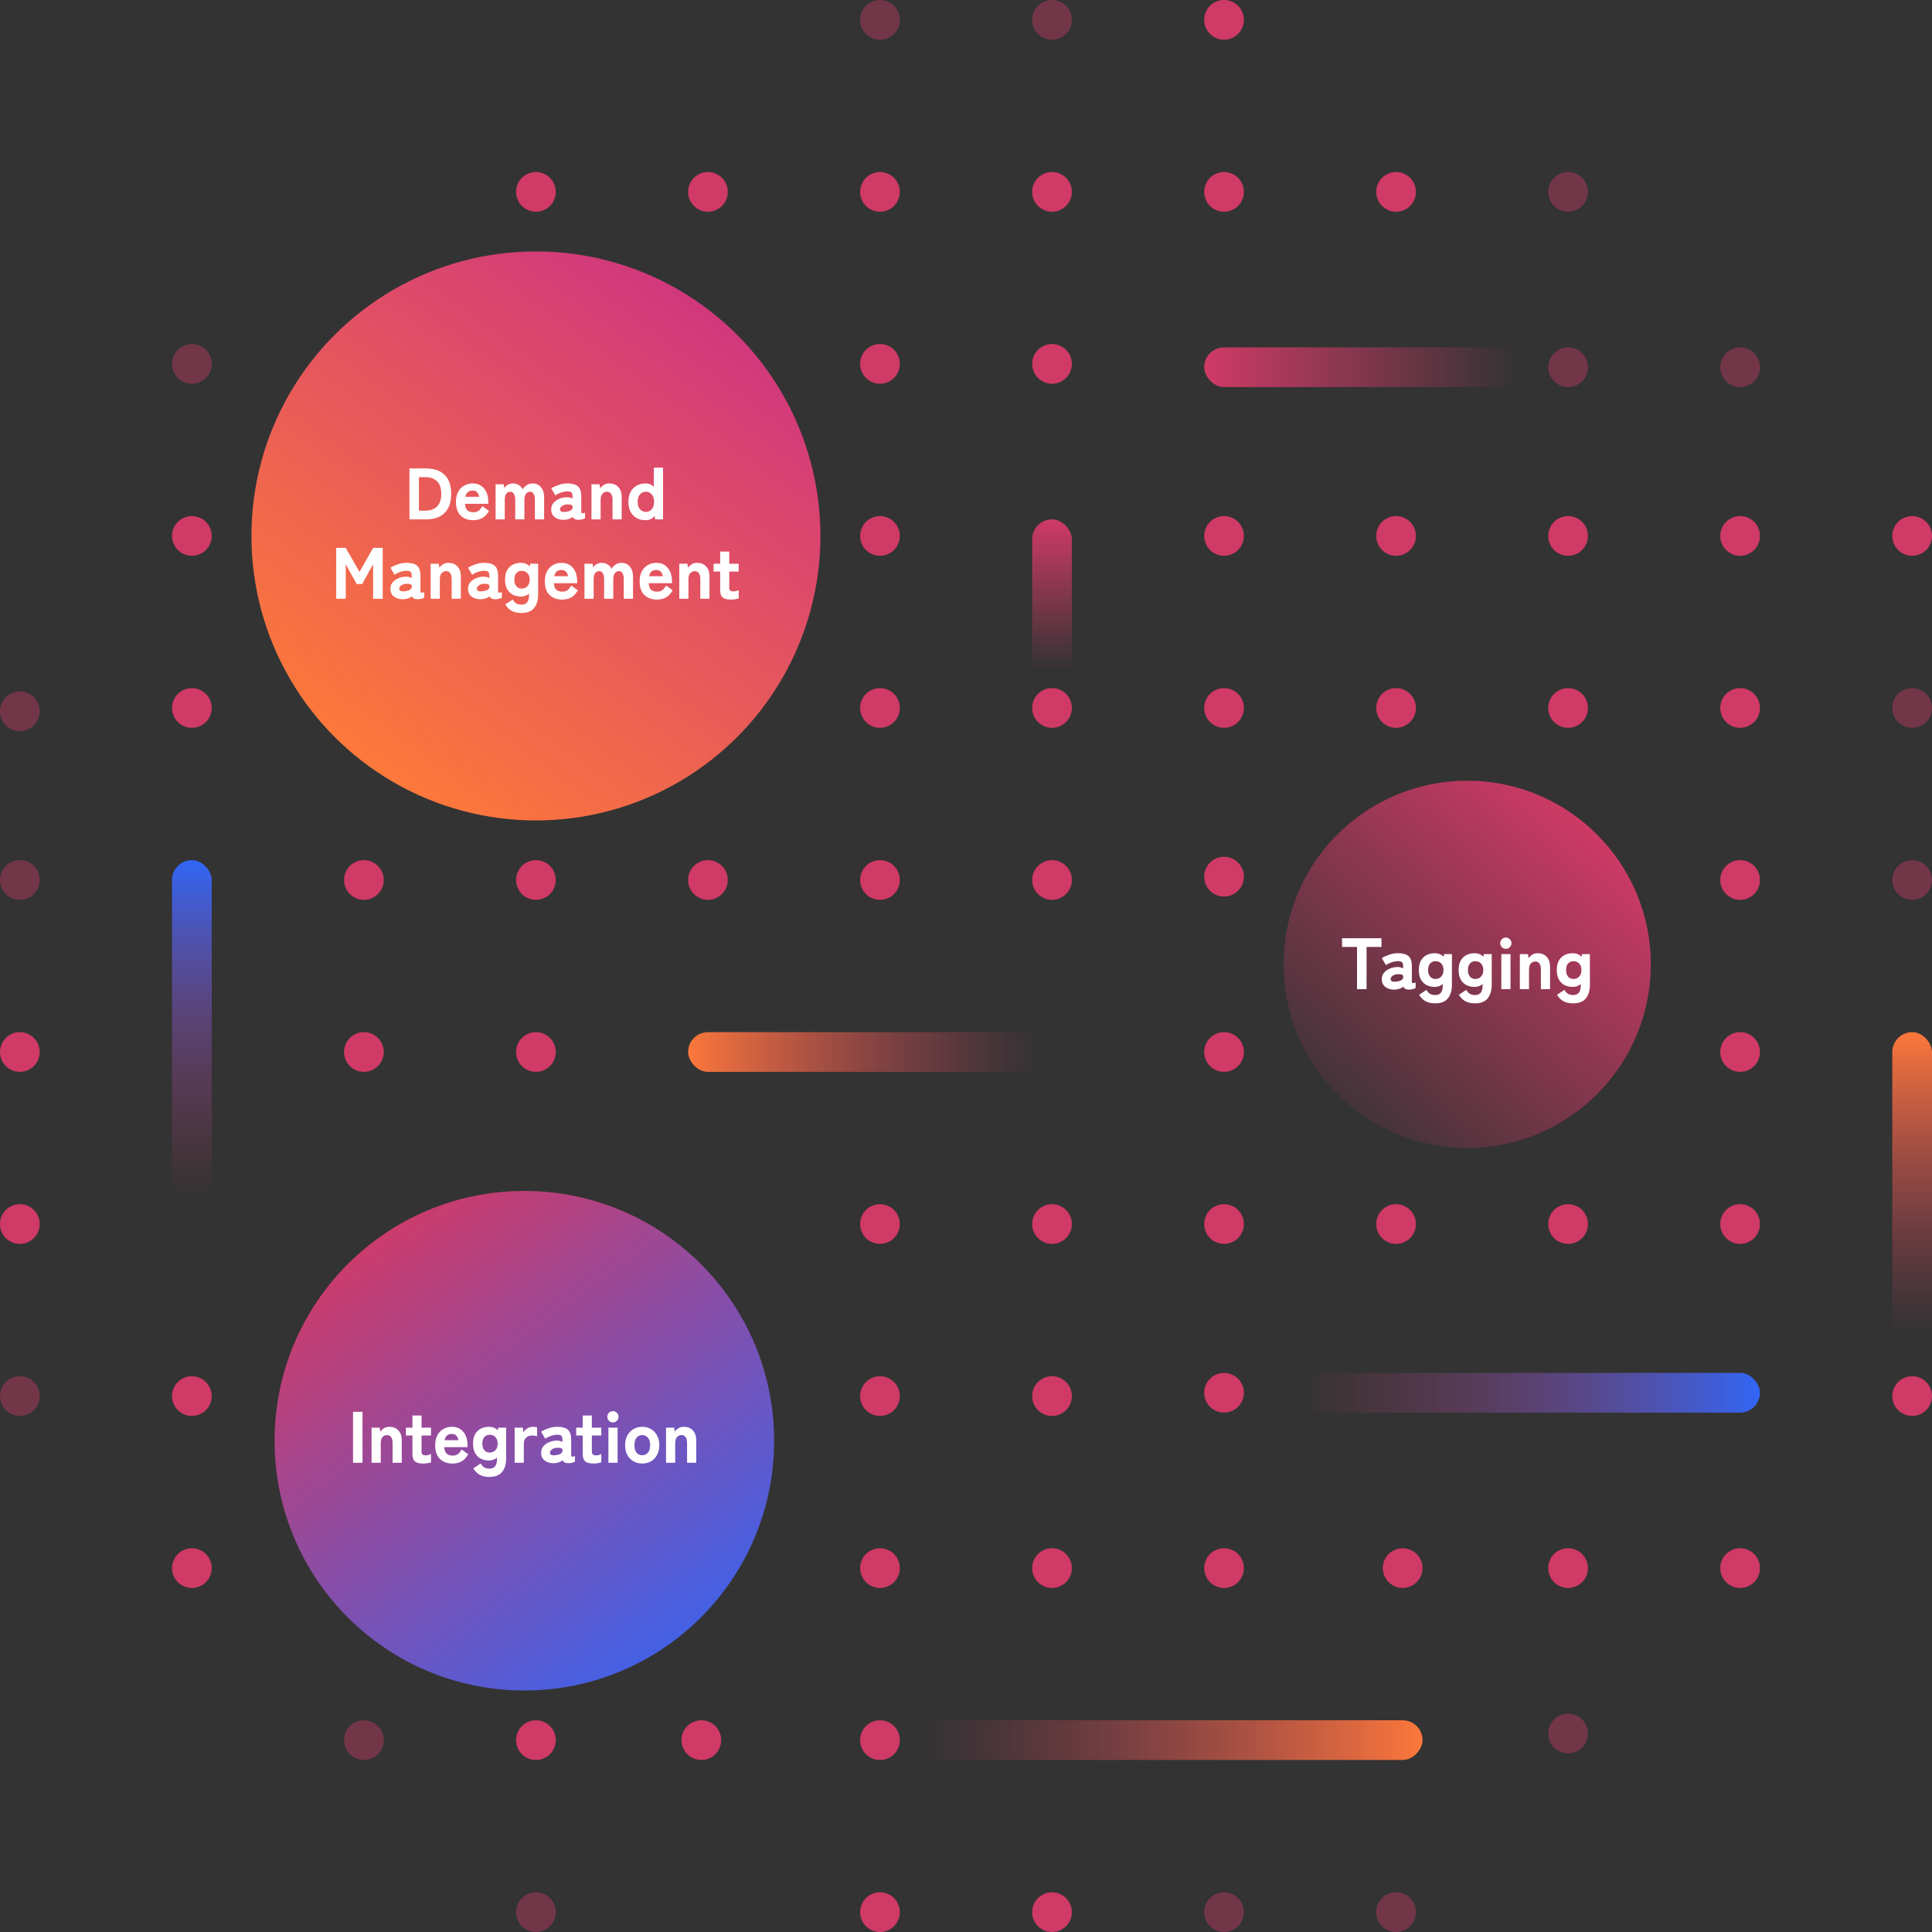 <svg width="584" height="584" viewBox="0 0 584 584" fill="none" xmlns="http://www.w3.org/2000/svg">
<rect x="0" y="0" width="584" height="584" fill="#333333" stroke="none"/>
<circle opacity="0.4" cx="6" cy="266" r="6" fill="#D03A67"/>
<circle cx="6" cy="318" r="6" fill="#D03A67"/>
<circle cx="6" cy="370" r="6" fill="#D03A67"/>
<circle opacity="0.4" cx="6" cy="422" r="6" fill="#D03A67"/>
<circle cx="58" cy="162" r="6" fill="#D03A67"/>
<circle cx="58" cy="214" r="6" fill="#D03A67"/>
<circle opacity="0.4" cx="6" cy="215" r="6" fill="#D03A67"/>
<circle cx="58" cy="422" r="6" fill="#D03A67"/>
<circle cx="58" cy="474" r="6" fill="#D03A67"/>
<circle opacity="0.4" cx="110" cy="110" r="6" fill="#D03A67"/>
<circle opacity="0.4" cx="58" cy="110" r="6" fill="#D03A67"/>
<circle cx="110" cy="162" r="6" fill="#D03A67"/>
<circle cx="110" cy="214" r="6" fill="#D03A67"/>
<circle cx="110" cy="266" r="6" fill="#D03A67"/>
<circle cx="110" cy="318" r="6" fill="#D03A67"/>
<circle cx="162" cy="266" r="6" fill="#D03A67"/>
<circle cx="162" cy="318" r="6" fill="#D03A67"/>
<circle cx="110" cy="422" r="6" fill="#D03A67"/>
<circle opacity="0.4" cx="110" cy="526" r="6" fill="#D03A67"/>
<circle cx="162" cy="58" r="6" fill="#D03A67"/>
<rect x="364" y="105" width="104" height="12" rx="6" fill="url(#paint0_linear_165_4)"/>
<circle cx="162" cy="162" r="6" fill="#D03A67"/>
<circle cx="162" cy="370" r="6" fill="#D03A67"/>
<circle cx="162" cy="474" r="6" fill="#D03A67"/>
<circle cx="162" cy="526" r="6" fill="#D03A67"/>
<circle opacity="0.4" cx="162" cy="578" r="6" fill="#D03A67"/>
<circle cx="214" cy="58" r="6" fill="#D03A67"/>
<circle cx="214" cy="162" r="6" fill="#D03A67"/>
<circle cx="214" cy="214" r="6" fill="#D03A67"/>
<circle cx="214" cy="266" r="6" fill="#D03A67"/>
<rect x="208" y="312" width="116" height="12" rx="6" fill="url(#paint1_linear_165_4)"/>
<rect width="168" height="12" rx="6" transform="matrix(-1 0 0 1 430 520)" fill="url(#paint2_linear_165_4)"/>
<rect x="52" y="260" width="12" height="116" rx="6" fill="url(#paint3_linear_165_4)"/>
<circle cx="266" cy="58" r="6" fill="#D03A67"/>
<circle opacity="0.4" cx="266" cy="6" r="6" fill="#D03A67"/>
<circle cx="266" cy="110" r="6" fill="#D03A67"/>
<circle cx="266" cy="162" r="6" fill="#D03A67"/>
<rect x="312" y="157" width="12" height="52" rx="6" fill="url(#paint4_linear_165_4)"/>
<circle cx="266" cy="214" r="6" fill="#D03A67"/>
<circle cx="266" cy="266" r="6" fill="#D03A67"/>
<circle cx="266" cy="370" r="6" fill="#D03A67"/>
<circle cx="266" cy="422" r="6" fill="#D03A67"/>
<circle cx="266" cy="474" r="6" fill="#D03A67"/>
<circle cx="266" cy="526" r="6" fill="#D03A67"/>
<circle cx="212" cy="526" r="6" fill="#D03A67"/>
<circle cx="266" cy="578" r="6" fill="#D03A67"/>
<circle cx="318" cy="58" r="6" fill="#D03A67"/>
<circle opacity="0.4" cx="318" cy="6" r="6" fill="#D03A67"/>
<circle cx="318" cy="110" r="6" fill="#D03A67"/>
<circle cx="318" cy="214" r="6" fill="#D03A67"/>
<circle cx="318" cy="266" r="6" fill="#D03A67"/>
<circle cx="370" cy="265" r="6" fill="#D03A67"/>
<circle cx="370" cy="318" r="6" fill="#D03A67"/>
<circle cx="370" cy="370" r="6" fill="#D03A67"/>
<circle cx="422" cy="370" r="6" fill="#D03A67"/>
<circle cx="474" cy="370" r="6" fill="#D03A67"/>
<circle cx="318" cy="370" r="6" fill="#D03A67"/>
<circle cx="318" cy="422" r="6" fill="#D03A67"/>
<circle cx="370" cy="421" r="6" fill="#D03A67"/>
<circle cx="318" cy="474" r="6" fill="#D03A67"/>
<circle cx="318" cy="578" r="6" fill="#D03A67"/>
<circle cx="370" cy="58" r="6" fill="#D03A67"/>
<circle cx="370" cy="6" r="6" fill="#D03A67"/>
<circle cx="370" cy="162" r="6" fill="#D03A67"/>
<circle cx="370" cy="214" r="6" fill="#D03A67"/>
<circle cx="370" cy="474" r="6" fill="#D03A67"/>
<circle cx="424" cy="474" r="6" fill="#D03A67"/>
<circle opacity="0.4" cx="370" cy="578" r="6" fill="#D03A67"/>
<circle cx="422" cy="58" r="6" fill="#D03A67"/>
<circle cx="422" cy="162" r="6" fill="#D03A67"/>
<circle cx="422" cy="214" r="6" fill="#D03A67"/>
<circle opacity="0.4" cx="422" cy="578" r="6" fill="#D03A67"/>
<circle opacity="0.4" cx="474" cy="58" r="6" fill="#D03A67"/>
<circle opacity="0.4" cx="474" cy="111" r="6" fill="#D03A67"/>
<circle opacity="0.4" cx="526" cy="111" r="6" fill="#D03A67"/>
<circle cx="474" cy="162" r="6" fill="#D03A67"/>
<circle cx="474" cy="214" r="6" fill="#D03A67"/>
<rect x="376" y="415" width="156" height="12" rx="6" fill="url(#paint5_linear_165_4)"/>
<circle cx="474" cy="474" r="6" fill="#D03A67"/>
<circle opacity="0.4" cx="474" cy="524" r="6" fill="#D03A67"/>
<circle cx="526" cy="162" r="6" fill="#D03A67"/>
<circle cx="578" cy="162" r="6" fill="#D03A67"/>
<circle cx="526" cy="214" r="6" fill="#D03A67"/>
<circle cx="526" cy="266" r="6" fill="#D03A67"/>
<circle cx="526" cy="318" r="6" fill="#D03A67"/>
<circle cx="526" cy="370" r="6" fill="#D03A67"/>
<circle cx="526" cy="474" r="6" fill="#D03A67"/>
<circle opacity="0.4" cx="578" cy="214" r="6" fill="#D03A67"/>
<circle opacity="0.4" cx="578" cy="266" r="6" fill="#D03A67"/>
<rect x="572" y="312" width="12" height="104" rx="6" fill="url(#paint6_linear_165_4)"/>
<circle cx="578" cy="422" r="6" fill="#D03A67"/>
<circle cx="158.5" cy="435.5" r="75.5" fill="url(#paint7_linear_165_4)"/>
<path d="M106.714 442.154V426.754H109.574V442.154H106.714ZM112.317 442.154V431.55H114.781L114.935 432.738C115.229 432.357 115.603 432.02 116.057 431.726C116.527 431.433 117.077 431.286 117.707 431.286C118.807 431.286 119.702 431.638 120.391 432.342C121.095 433.046 121.447 434.088 121.447 435.466V442.154H118.675V436.148C118.675 435.371 118.521 434.784 118.213 434.388C117.92 433.992 117.517 433.794 117.003 433.794C116.446 433.794 115.984 434 115.617 434.41C115.265 434.806 115.089 435.437 115.089 436.302V442.154H112.317ZM127.974 442.396C127.27 442.396 126.669 442.316 126.17 442.154C125.686 442.008 125.312 441.722 125.048 441.296C124.799 440.871 124.674 440.27 124.674 439.492V433.926H122.694V431.55H124.674V427.876H127.424V431.55H130.284V433.926H127.424V438.766C127.424 439.221 127.534 439.529 127.754 439.69C127.989 439.852 128.319 439.932 128.744 439.932C129.038 439.932 129.324 439.888 129.602 439.8C129.896 439.698 130.123 439.602 130.284 439.514V442.022C130.006 442.14 129.654 442.228 129.228 442.286C128.818 442.36 128.4 442.396 127.974 442.396ZM136.79 442.396C135.236 442.396 133.974 441.942 133.006 441.032C132.038 440.108 131.554 438.715 131.554 436.852C131.554 435.694 131.767 434.704 132.192 433.882C132.632 433.046 133.234 432.408 133.996 431.968C134.759 431.514 135.639 431.286 136.636 431.286C137.634 431.286 138.477 431.528 139.166 432.012C139.87 432.482 140.406 433.134 140.772 433.97C141.139 434.806 141.322 435.767 141.322 436.852V437.446H134.282C134.356 438.429 134.62 439.104 135.074 439.47C135.544 439.822 136.13 439.998 136.834 439.998C137.48 439.998 138.008 439.844 138.418 439.536C138.829 439.228 139.196 438.766 139.518 438.15L141.542 439.58C140.97 440.592 140.288 441.318 139.496 441.758C138.719 442.184 137.817 442.396 136.79 442.396ZM134.392 435.334H138.594C138.33 434.073 137.663 433.442 136.592 433.442C136.006 433.442 135.529 433.589 135.162 433.882C134.796 434.176 134.539 434.66 134.392 435.334ZM147.912 446.444C146.783 446.444 145.822 446.232 145.03 445.806C144.253 445.396 143.6 444.743 143.072 443.848L145.294 442.374C145.587 442.902 145.939 443.291 146.35 443.54C146.761 443.804 147.281 443.936 147.912 443.936C148.719 443.936 149.305 443.694 149.672 443.21C150.053 442.726 150.244 441.942 150.244 440.856V440.614C149.569 441.186 148.763 441.472 147.824 441.472C146.885 441.472 146.049 441.289 145.316 440.922C144.597 440.541 144.025 439.969 143.6 439.206C143.189 438.444 142.984 437.498 142.984 436.368C142.984 435.239 143.189 434.3 143.6 433.552C144.025 432.79 144.597 432.225 145.316 431.858C146.049 431.477 146.885 431.286 147.824 431.286C148.88 431.286 149.767 431.646 150.486 432.364L150.596 431.55H152.994V440.856C152.994 442.572 152.591 443.929 151.784 444.926C150.992 445.938 149.701 446.444 147.912 446.444ZM148.044 439.074C148.748 439.074 149.32 438.832 149.76 438.348C150.215 437.864 150.442 437.204 150.442 436.368C150.442 435.532 150.215 434.88 149.76 434.41C149.32 433.941 148.748 433.706 148.044 433.706C147.34 433.706 146.79 433.941 146.394 434.41C145.998 434.88 145.8 435.532 145.8 436.368C145.8 437.204 145.998 437.864 146.394 438.348C146.79 438.832 147.34 439.074 148.044 439.074ZM155.565 442.154V431.55H158.051L158.227 432.98C158.491 432.467 158.895 432.056 159.437 431.748C159.98 431.44 160.552 431.286 161.153 431.286C161.403 431.286 161.63 431.308 161.835 431.352C162.041 431.382 162.217 431.418 162.363 431.462V434.146C162.143 434.073 161.909 434.022 161.659 433.992C161.41 433.948 161.102 433.926 160.735 433.926C160.061 433.926 159.489 434.146 159.019 434.586C158.565 435.012 158.337 435.642 158.337 436.478V442.154H155.565ZM167.617 442.286C166.458 442.345 165.49 442.096 164.713 441.538C163.95 440.981 163.569 440.174 163.569 439.118C163.569 438.37 163.789 437.732 164.229 437.204C164.684 436.662 165.263 436.244 165.967 435.95C166.686 435.642 167.426 435.481 168.189 435.466C168.526 435.437 168.849 435.466 169.157 435.554C169.465 435.628 169.751 435.73 170.015 435.862V435.158C170.015 434.542 169.883 434.146 169.619 433.97C169.355 433.78 168.981 433.684 168.497 433.684C167.866 433.684 167.214 433.802 166.539 434.036C165.879 434.256 165.307 434.542 164.823 434.894L163.569 432.76C164.185 432.379 164.918 432.042 165.769 431.748C166.634 431.44 167.544 431.286 168.497 431.286C169.861 431.286 170.895 431.565 171.599 432.122C172.303 432.68 172.655 433.692 172.655 435.158V439.778C172.655 440.086 172.721 440.262 172.853 440.306C173 440.35 173.315 440.299 173.799 440.152V441.846C173.564 441.949 173.271 442.052 172.919 442.154C172.567 442.242 172.178 442.286 171.753 442.286C170.888 442.286 170.338 441.993 170.103 441.406C169.428 441.92 168.6 442.213 167.617 442.286ZM167.551 439.91C168.328 439.866 168.944 439.72 169.399 439.47C169.868 439.206 170.088 438.847 170.059 438.392C170.044 438.055 169.876 437.835 169.553 437.732C169.245 437.63 168.864 437.593 168.409 437.622C167.734 437.652 167.199 437.828 166.803 438.15C166.407 438.458 166.216 438.788 166.231 439.14C166.246 439.39 166.356 439.588 166.561 439.734C166.781 439.866 167.111 439.925 167.551 439.91ZM179.451 442.396C178.747 442.396 178.146 442.316 177.647 442.154C177.163 442.008 176.789 441.722 176.525 441.296C176.276 440.871 176.151 440.27 176.151 439.492V433.926H174.171V431.55H176.151V427.876H178.901V431.55H181.761V433.926H178.901V438.766C178.901 439.221 179.011 439.529 179.231 439.69C179.466 439.852 179.796 439.932 180.221 439.932C180.514 439.932 180.8 439.888 181.079 439.8C181.372 439.698 181.6 439.602 181.761 439.514V442.022C181.482 442.14 181.13 442.228 180.705 442.286C180.294 442.36 179.876 442.396 179.451 442.396ZM183.911 442.154V431.55H186.683V442.154H183.911ZM185.275 429.966C184.806 429.966 184.402 429.798 184.065 429.46C183.742 429.123 183.581 428.72 183.581 428.25C183.581 427.781 183.742 427.385 184.065 427.062C184.402 426.725 184.806 426.556 185.275 426.556C185.744 426.556 186.14 426.725 186.463 427.062C186.8 427.385 186.969 427.781 186.969 428.25C186.969 428.72 186.8 429.123 186.463 429.46C186.14 429.798 185.744 429.966 185.275 429.966ZM194.131 442.396C193.148 442.396 192.261 442.169 191.469 441.714C190.691 441.26 190.075 440.614 189.621 439.778C189.181 438.942 188.961 437.967 188.961 436.852C188.961 435.723 189.181 434.748 189.621 433.926C190.075 433.09 190.691 432.445 191.469 431.99C192.261 431.521 193.148 431.286 194.131 431.286C195.128 431.286 196.015 431.521 196.793 431.99C197.57 432.445 198.179 433.09 198.619 433.926C199.073 434.748 199.301 435.723 199.301 436.852C199.301 437.967 199.073 438.942 198.619 439.778C198.179 440.614 197.57 441.26 196.793 441.714C196.015 442.169 195.128 442.396 194.131 442.396ZM194.131 439.888C194.835 439.888 195.407 439.632 195.847 439.118C196.301 438.59 196.529 437.835 196.529 436.852C196.529 435.855 196.301 435.1 195.847 434.586C195.407 434.058 194.835 433.794 194.131 433.794C193.427 433.794 192.855 434.058 192.415 434.586C191.989 435.1 191.777 435.855 191.777 436.852C191.777 437.835 191.989 438.59 192.415 439.118C192.855 439.632 193.427 439.888 194.131 439.888ZM201.327 442.154V431.55H203.791L203.945 432.738C204.238 432.357 204.612 432.02 205.067 431.726C205.536 431.433 206.086 431.286 206.717 431.286C207.817 431.286 208.712 431.638 209.401 432.342C210.105 433.046 210.457 434.088 210.457 435.466V442.154H207.685V436.148C207.685 435.371 207.531 434.784 207.223 434.388C206.93 433.992 206.526 433.794 206.013 433.794C205.456 433.794 204.994 434 204.627 434.41C204.275 434.806 204.099 435.437 204.099 436.302V442.154H201.327Z" fill="white"/>
<circle cx="162" cy="162" r="86" fill="url(#paint8_linear_165_4)"/>
<path d="M123.771 157V141.6H128.853C130.349 141.6 131.662 141.871 132.791 142.414C133.92 142.957 134.8 143.793 135.431 144.922C136.062 146.051 136.377 147.511 136.377 149.3C136.377 151.06 136.062 152.512 135.431 153.656C134.8 154.785 133.92 155.629 132.791 156.186C131.662 156.729 130.349 157 128.853 157H123.771ZM126.631 154.36H128.633C130.07 154.36 131.222 153.949 132.087 153.128C132.952 152.307 133.385 151.031 133.385 149.3C133.385 147.555 132.952 146.279 132.087 145.472C131.222 144.651 130.07 144.24 128.633 144.24H126.631V154.36ZM143.062 157.242C141.507 157.242 140.246 156.787 139.278 155.878C138.31 154.954 137.826 153.561 137.826 151.698C137.826 150.539 138.038 149.549 138.464 148.728C138.904 147.892 139.505 147.254 140.268 146.814C141.03 146.359 141.91 146.132 142.908 146.132C143.905 146.132 144.748 146.374 145.438 146.858C146.142 147.327 146.677 147.98 147.044 148.816C147.41 149.652 147.594 150.613 147.594 151.698V152.292H140.554C140.627 153.275 140.891 153.949 141.346 154.316C141.815 154.668 142.402 154.844 143.106 154.844C143.751 154.844 144.279 154.69 144.69 154.382C145.1 154.074 145.467 153.612 145.79 152.996L147.814 154.426C147.242 155.438 146.56 156.164 145.768 156.604C144.99 157.029 144.088 157.242 143.062 157.242ZM140.664 150.18H144.866C144.602 148.919 143.934 148.288 142.864 148.288C142.277 148.288 141.8 148.435 141.434 148.728C141.067 149.021 140.81 149.505 140.664 150.18ZM149.805 157V146.396H152.269L152.445 147.584C152.651 147.159 152.981 146.814 153.435 146.55C153.905 146.271 154.447 146.132 155.063 146.132C155.723 146.132 156.303 146.293 156.801 146.616C157.315 146.924 157.718 147.357 158.011 147.914C158.305 147.401 158.715 146.975 159.243 146.638C159.771 146.301 160.358 146.132 161.003 146.132C162.03 146.132 162.866 146.506 163.511 147.254C164.157 147.987 164.479 149.007 164.479 150.312V157H161.685V150.994C161.685 150.305 161.561 149.74 161.311 149.3C161.062 148.86 160.717 148.64 160.277 148.64C159.72 148.64 159.287 148.853 158.979 149.278C158.671 149.689 158.517 150.312 158.517 151.148V157H155.745V150.994C155.745 150.305 155.613 149.74 155.349 149.3C155.085 148.86 154.733 148.64 154.293 148.64C153.149 148.64 152.577 149.476 152.577 151.148V157H149.805ZM170.666 157.132C169.507 157.191 168.539 156.941 167.762 156.384C166.999 155.827 166.618 155.02 166.618 153.964C166.618 153.216 166.838 152.578 167.278 152.05C167.732 151.507 168.312 151.089 169.016 150.796C169.734 150.488 170.475 150.327 171.238 150.312C171.575 150.283 171.898 150.312 172.206 150.4C172.514 150.473 172.8 150.576 173.064 150.708V150.004C173.064 149.388 172.932 148.992 172.668 148.816C172.404 148.625 172.03 148.53 171.546 148.53C170.915 148.53 170.262 148.647 169.588 148.882C168.928 149.102 168.356 149.388 167.872 149.74L166.618 147.606C167.234 147.225 167.967 146.887 168.818 146.594C169.683 146.286 170.592 146.132 171.546 146.132C172.91 146.132 173.944 146.411 174.648 146.968C175.352 147.525 175.704 148.537 175.704 150.004V154.624C175.704 154.932 175.77 155.108 175.902 155.152C176.048 155.196 176.364 155.145 176.848 154.998V156.692C176.613 156.795 176.32 156.897 175.968 157C175.616 157.088 175.227 157.132 174.802 157.132C173.936 157.132 173.386 156.839 173.152 156.252C172.477 156.765 171.648 157.059 170.666 157.132ZM170.6 154.756C171.377 154.712 171.993 154.565 172.448 154.316C172.917 154.052 173.137 153.693 173.108 153.238C173.093 152.901 172.924 152.681 172.602 152.578C172.294 152.475 171.912 152.439 171.458 152.468C170.783 152.497 170.248 152.673 169.852 152.996C169.456 153.304 169.265 153.634 169.28 153.986C169.294 154.235 169.404 154.433 169.61 154.58C169.83 154.712 170.16 154.771 170.6 154.756ZM178.788 157V146.396H181.252L181.406 147.584C181.699 147.203 182.073 146.865 182.528 146.572C182.997 146.279 183.547 146.132 184.178 146.132C185.278 146.132 186.172 146.484 186.862 147.188C187.566 147.892 187.918 148.933 187.918 150.312V157H185.146V150.994C185.146 150.217 184.992 149.63 184.684 149.234C184.39 148.838 183.987 148.64 183.474 148.64C182.916 148.64 182.454 148.845 182.088 149.256C181.736 149.652 181.56 150.283 181.56 151.148V157H178.788ZM195.117 157.242C194.134 157.242 193.247 157.029 192.455 156.604C191.677 156.164 191.061 155.533 190.607 154.712C190.167 153.876 189.947 152.871 189.947 151.698C189.947 150.51 190.167 149.505 190.607 148.684C191.061 147.848 191.677 147.217 192.455 146.792C193.247 146.352 194.134 146.132 195.117 146.132C196.099 146.132 196.943 146.462 197.647 147.122V141.358H200.419V157H198.021L197.911 155.988C197.163 156.824 196.231 157.242 195.117 157.242ZM195.227 154.734C195.931 154.734 196.517 154.477 196.987 153.964C197.471 153.436 197.713 152.681 197.713 151.698C197.713 150.701 197.471 149.945 196.987 149.432C196.517 148.904 195.931 148.64 195.227 148.64C194.523 148.64 193.936 148.904 193.467 149.432C192.997 149.945 192.763 150.701 192.763 151.698C192.763 152.681 192.997 153.436 193.467 153.964C193.936 154.477 194.523 154.734 195.227 154.734ZM101.631 181V165.6H104.491L108.671 172.86L112.807 165.6H115.689V181H112.785V170.55L109.485 176.534H107.813L104.513 170.55V181H101.631ZM122.057 181.132C120.899 181.191 119.931 180.941 119.153 180.384C118.391 179.827 118.009 179.02 118.009 177.964C118.009 177.216 118.229 176.578 118.669 176.05C119.124 175.507 119.703 175.089 120.407 174.796C121.126 174.488 121.867 174.327 122.629 174.312C122.967 174.283 123.289 174.312 123.597 174.4C123.905 174.473 124.191 174.576 124.455 174.708V174.004C124.455 173.388 124.323 172.992 124.059 172.816C123.795 172.625 123.421 172.53 122.937 172.53C122.307 172.53 121.654 172.647 120.979 172.882C120.319 173.102 119.747 173.388 119.263 173.74L118.009 171.606C118.625 171.225 119.359 170.887 120.209 170.594C121.075 170.286 121.984 170.132 122.937 170.132C124.301 170.132 125.335 170.411 126.039 170.968C126.743 171.525 127.095 172.537 127.095 174.004V178.624C127.095 178.932 127.161 179.108 127.293 179.152C127.44 179.196 127.755 179.145 128.239 178.998V180.692C128.005 180.795 127.711 180.897 127.359 181C127.007 181.088 126.619 181.132 126.193 181.132C125.328 181.132 124.778 180.839 124.543 180.252C123.869 180.765 123.04 181.059 122.057 181.132ZM121.991 178.756C122.769 178.712 123.385 178.565 123.839 178.316C124.309 178.052 124.529 177.693 124.499 177.238C124.485 176.901 124.316 176.681 123.993 176.578C123.685 176.475 123.304 176.439 122.849 176.468C122.175 176.497 121.639 176.673 121.243 176.996C120.847 177.304 120.657 177.634 120.671 177.986C120.686 178.235 120.796 178.433 121.001 178.58C121.221 178.712 121.551 178.771 121.991 178.756ZM130.179 181V170.396H132.643L132.797 171.584C133.091 171.203 133.465 170.865 133.919 170.572C134.389 170.279 134.939 170.132 135.569 170.132C136.669 170.132 137.564 170.484 138.253 171.188C138.957 171.892 139.309 172.933 139.309 174.312V181H136.537V174.994C136.537 174.217 136.383 173.63 136.075 173.234C135.782 172.838 135.379 172.64 134.865 172.64C134.308 172.64 133.846 172.845 133.479 173.256C133.127 173.652 132.951 174.283 132.951 175.148V181H130.179ZM145.518 181.132C144.36 181.191 143.392 180.941 142.614 180.384C141.852 179.827 141.47 179.02 141.47 177.964C141.47 177.216 141.69 176.578 142.13 176.05C142.585 175.507 143.164 175.089 143.868 174.796C144.587 174.488 145.328 174.327 146.09 174.312C146.428 174.283 146.75 174.312 147.058 174.4C147.366 174.473 147.652 174.576 147.916 174.708V174.004C147.916 173.388 147.784 172.992 147.52 172.816C147.256 172.625 146.882 172.53 146.398 172.53C145.768 172.53 145.115 172.647 144.44 172.882C143.78 173.102 143.208 173.388 142.724 173.74L141.47 171.606C142.086 171.225 142.82 170.887 143.67 170.594C144.536 170.286 145.445 170.132 146.398 170.132C147.762 170.132 148.796 170.411 149.5 170.968C150.204 171.525 150.556 172.537 150.556 174.004V178.624C150.556 178.932 150.622 179.108 150.754 179.152C150.901 179.196 151.216 179.145 151.7 178.998V180.692C151.466 180.795 151.172 180.897 150.82 181C150.468 181.088 150.08 181.132 149.654 181.132C148.789 181.132 148.239 180.839 148.004 180.252C147.33 180.765 146.501 181.059 145.518 181.132ZM145.452 178.756C146.23 178.712 146.846 178.565 147.3 178.316C147.77 178.052 147.99 177.693 147.96 177.238C147.946 176.901 147.777 176.681 147.454 176.578C147.146 176.475 146.765 176.439 146.31 176.468C145.636 176.497 145.1 176.673 144.704 176.996C144.308 177.304 144.118 177.634 144.132 177.986C144.147 178.235 144.257 178.433 144.462 178.58C144.682 178.712 145.012 178.771 145.452 178.756ZM157.589 185.29C156.459 185.29 155.499 185.077 154.707 184.652C153.929 184.241 153.277 183.589 152.749 182.694L154.971 181.22C155.264 181.748 155.616 182.137 156.027 182.386C156.437 182.65 156.958 182.782 157.589 182.782C158.395 182.782 158.982 182.54 159.349 182.056C159.73 181.572 159.921 180.787 159.921 179.702V179.46C159.246 180.032 158.439 180.318 157.501 180.318C156.562 180.318 155.726 180.135 154.993 179.768C154.274 179.387 153.702 178.815 153.277 178.052C152.866 177.289 152.661 176.343 152.661 175.214C152.661 174.085 152.866 173.146 153.277 172.398C153.702 171.635 154.274 171.071 154.993 170.704C155.726 170.323 156.562 170.132 157.501 170.132C158.557 170.132 159.444 170.491 160.163 171.21L160.273 170.396H162.671V179.702C162.671 181.418 162.267 182.775 161.461 183.772C160.669 184.784 159.378 185.29 157.589 185.29ZM157.721 177.92C158.425 177.92 158.997 177.678 159.437 177.194C159.891 176.71 160.119 176.05 160.119 175.214C160.119 174.378 159.891 173.725 159.437 173.256C158.997 172.787 158.425 172.552 157.721 172.552C157.017 172.552 156.467 172.787 156.071 173.256C155.675 173.725 155.477 174.378 155.477 175.214C155.477 176.05 155.675 176.71 156.071 177.194C156.467 177.678 157.017 177.92 157.721 177.92ZM169.928 181.242C168.373 181.242 167.112 180.787 166.144 179.878C165.176 178.954 164.692 177.561 164.692 175.698C164.692 174.539 164.904 173.549 165.33 172.728C165.77 171.892 166.371 171.254 167.134 170.814C167.896 170.359 168.776 170.132 169.774 170.132C170.771 170.132 171.614 170.374 172.304 170.858C173.008 171.327 173.543 171.98 173.91 172.816C174.276 173.652 174.46 174.613 174.46 175.698V176.292H167.42C167.493 177.275 167.757 177.949 168.212 178.316C168.681 178.668 169.268 178.844 169.972 178.844C170.617 178.844 171.145 178.69 171.556 178.382C171.966 178.074 172.333 177.612 172.656 176.996L174.68 178.426C174.108 179.438 173.426 180.164 172.634 180.604C171.856 181.029 170.954 181.242 169.928 181.242ZM167.53 174.18H171.732C171.468 172.919 170.8 172.288 169.73 172.288C169.143 172.288 168.666 172.435 168.3 172.728C167.933 173.021 167.676 173.505 167.53 174.18ZM176.672 181V170.396H179.136L179.312 171.584C179.517 171.159 179.847 170.814 180.302 170.55C180.771 170.271 181.314 170.132 181.93 170.132C182.59 170.132 183.169 170.293 183.668 170.616C184.181 170.924 184.584 171.357 184.878 171.914C185.171 171.401 185.582 170.975 186.11 170.638C186.638 170.301 187.224 170.132 187.87 170.132C188.896 170.132 189.732 170.506 190.378 171.254C191.023 171.987 191.346 173.007 191.346 174.312V181H188.552V174.994C188.552 174.305 188.427 173.74 188.178 173.3C187.928 172.86 187.584 172.64 187.144 172.64C186.586 172.64 186.154 172.853 185.846 173.278C185.538 173.689 185.384 174.312 185.384 175.148V181H182.612V174.994C182.612 174.305 182.48 173.74 182.216 173.3C181.952 172.86 181.6 172.64 181.16 172.64C180.016 172.64 179.444 173.476 179.444 175.148V181H176.672ZM198.588 181.242C197.033 181.242 195.772 180.787 194.804 179.878C193.836 178.954 193.352 177.561 193.352 175.698C193.352 174.539 193.565 173.549 193.99 172.728C194.43 171.892 195.031 171.254 195.794 170.814C196.557 170.359 197.437 170.132 198.434 170.132C199.431 170.132 200.275 170.374 200.964 170.858C201.668 171.327 202.203 171.98 202.57 172.816C202.937 173.652 203.12 174.613 203.12 175.698V176.292H196.08C196.153 177.275 196.417 177.949 196.872 178.316C197.341 178.668 197.928 178.844 198.632 178.844C199.277 178.844 199.805 178.69 200.216 178.382C200.627 178.074 200.993 177.612 201.316 176.996L203.34 178.426C202.768 179.438 202.086 180.164 201.294 180.604C200.517 181.029 199.615 181.242 198.588 181.242ZM196.19 174.18H200.392C200.128 172.919 199.461 172.288 198.39 172.288C197.803 172.288 197.327 172.435 196.96 172.728C196.593 173.021 196.337 173.505 196.19 174.18ZM205.332 181V170.396H207.796L207.95 171.584C208.243 171.203 208.617 170.865 209.072 170.572C209.541 170.279 210.091 170.132 210.722 170.132C211.822 170.132 212.716 170.484 213.406 171.188C214.11 171.892 214.462 172.933 214.462 174.312V181H211.69V174.994C211.69 174.217 211.536 173.63 211.228 173.234C210.934 172.838 210.531 172.64 210.018 172.64C209.46 172.64 208.998 172.845 208.632 173.256C208.28 173.652 208.104 174.283 208.104 175.148V181H205.332ZM220.989 181.242C220.285 181.242 219.684 181.161 219.185 181C218.701 180.853 218.327 180.567 218.063 180.142C217.814 179.717 217.689 179.115 217.689 178.338V172.772H215.709V170.396H217.689V166.722H220.439V170.396H223.299V172.772H220.439V177.612C220.439 178.067 220.549 178.375 220.769 178.536C221.004 178.697 221.334 178.778 221.759 178.778C222.052 178.778 222.338 178.734 222.617 178.646C222.91 178.543 223.138 178.448 223.299 178.36V180.868C223.02 180.985 222.668 181.073 222.243 181.132C221.832 181.205 221.414 181.242 220.989 181.242Z" fill="white"/>
<circle cx="443.5" cy="291.5" r="55.5" fill="url(#paint9_linear_165_4)"/>
<path d="M410.2 299V286.24H405.668V283.6H417.592V286.24H413.082V299H410.2ZM421.733 299.132C420.574 299.191 419.606 298.941 418.829 298.384C418.066 297.827 417.685 297.02 417.685 295.964C417.685 295.216 417.905 294.578 418.345 294.05C418.8 293.507 419.379 293.089 420.083 292.796C420.802 292.488 421.542 292.327 422.305 292.312C422.642 292.283 422.965 292.312 423.273 292.4C423.581 292.473 423.867 292.576 424.131 292.708V292.004C424.131 291.388 423.999 290.992 423.735 290.816C423.471 290.625 423.097 290.53 422.613 290.53C421.982 290.53 421.33 290.647 420.655 290.882C419.995 291.102 419.423 291.388 418.939 291.74L417.685 289.606C418.301 289.225 419.034 288.887 419.885 288.594C420.75 288.286 421.66 288.132 422.613 288.132C423.977 288.132 425.011 288.411 425.715 288.968C426.419 289.525 426.771 290.537 426.771 292.004V296.624C426.771 296.932 426.837 297.108 426.969 297.152C427.116 297.196 427.431 297.145 427.915 296.998V298.692C427.68 298.795 427.387 298.897 427.035 299C426.683 299.088 426.294 299.132 425.869 299.132C425.004 299.132 424.454 298.839 424.219 298.252C423.544 298.765 422.716 299.059 421.733 299.132ZM421.667 296.756C422.444 296.712 423.06 296.565 423.515 296.316C423.984 296.052 424.204 295.693 424.175 295.238C424.16 294.901 423.992 294.681 423.669 294.578C423.361 294.475 422.98 294.439 422.525 294.468C421.85 294.497 421.315 294.673 420.919 294.996C420.523 295.304 420.332 295.634 420.347 295.986C420.362 296.235 420.472 296.433 420.677 296.58C420.897 296.712 421.227 296.771 421.667 296.756ZM433.803 303.29C432.674 303.29 431.713 303.077 430.921 302.652C430.144 302.241 429.491 301.589 428.963 300.694L431.185 299.22C431.479 299.748 431.831 300.137 432.241 300.386C432.652 300.65 433.173 300.782 433.803 300.782C434.61 300.782 435.197 300.54 435.563 300.056C435.945 299.572 436.135 298.787 436.135 297.702V297.46C435.461 298.032 434.654 298.318 433.715 298.318C432.777 298.318 431.941 298.135 431.207 297.768C430.489 297.387 429.917 296.815 429.491 296.052C429.081 295.289 428.875 294.343 428.875 293.214C428.875 292.085 429.081 291.146 429.491 290.398C429.917 289.635 430.489 289.071 431.207 288.704C431.941 288.323 432.777 288.132 433.715 288.132C434.771 288.132 435.659 288.491 436.377 289.21L436.487 288.396H438.885V297.702C438.885 299.418 438.482 300.775 437.675 301.772C436.883 302.784 435.593 303.29 433.803 303.29ZM433.935 295.92C434.639 295.92 435.211 295.678 435.651 295.194C436.106 294.71 436.333 294.05 436.333 293.214C436.333 292.378 436.106 291.725 435.651 291.256C435.211 290.787 434.639 290.552 433.935 290.552C433.231 290.552 432.681 290.787 432.285 291.256C431.889 291.725 431.691 292.378 431.691 293.214C431.691 294.05 431.889 294.71 432.285 295.194C432.681 295.678 433.231 295.92 433.935 295.92ZM445.835 303.29C444.705 303.29 443.745 303.077 442.953 302.652C442.175 302.241 441.523 301.589 440.995 300.694L443.217 299.22C443.51 299.748 443.862 300.137 444.273 300.386C444.683 300.65 445.204 300.782 445.835 300.782C446.641 300.782 447.228 300.54 447.595 300.056C447.976 299.572 448.167 298.787 448.167 297.702V297.46C447.492 298.032 446.685 298.318 445.747 298.318C444.808 298.318 443.972 298.135 443.239 297.768C442.52 297.387 441.948 296.815 441.523 296.052C441.112 295.289 440.907 294.343 440.907 293.214C440.907 292.085 441.112 291.146 441.523 290.398C441.948 289.635 442.52 289.071 443.239 288.704C443.972 288.323 444.808 288.132 445.747 288.132C446.803 288.132 447.69 288.491 448.409 289.21L448.519 288.396H450.917V297.702C450.917 299.418 450.513 300.775 449.707 301.772C448.915 302.784 447.624 303.29 445.835 303.29ZM445.967 295.92C446.671 295.92 447.243 295.678 447.683 295.194C448.137 294.71 448.365 294.05 448.365 293.214C448.365 292.378 448.137 291.725 447.683 291.256C447.243 290.787 446.671 290.552 445.967 290.552C445.263 290.552 444.713 290.787 444.317 291.256C443.921 291.725 443.723 292.378 443.723 293.214C443.723 294.05 443.921 294.71 444.317 295.194C444.713 295.678 445.263 295.92 445.967 295.92ZM453.818 299V288.396H456.59V299H453.818ZM455.182 286.812C454.713 286.812 454.309 286.643 453.972 286.306C453.649 285.969 453.488 285.565 453.488 285.096C453.488 284.627 453.649 284.231 453.972 283.908C454.309 283.571 454.713 283.402 455.182 283.402C455.651 283.402 456.047 283.571 456.37 283.908C456.707 284.231 456.876 284.627 456.876 285.096C456.876 285.565 456.707 285.969 456.37 286.306C456.047 286.643 455.651 286.812 455.182 286.812ZM459.418 299V288.396H461.882L462.036 289.584C462.329 289.203 462.703 288.865 463.158 288.572C463.627 288.279 464.177 288.132 464.808 288.132C465.908 288.132 466.802 288.484 467.492 289.188C468.196 289.892 468.548 290.933 468.548 292.312V299H465.776V292.994C465.776 292.217 465.622 291.63 465.314 291.234C465.02 290.838 464.617 290.64 464.104 290.64C463.546 290.64 463.084 290.845 462.718 291.256C462.366 291.652 462.19 292.283 462.19 293.148V299H459.418ZM475.505 303.29C474.375 303.29 473.415 303.077 472.623 302.652C471.845 302.241 471.193 301.589 470.665 300.694L472.887 299.22C473.18 299.748 473.532 300.137 473.943 300.386C474.353 300.65 474.874 300.782 475.505 300.782C476.311 300.782 476.898 300.54 477.265 300.056C477.646 299.572 477.837 298.787 477.837 297.702V297.46C477.162 298.032 476.355 298.318 475.417 298.318C474.478 298.318 473.642 298.135 472.909 297.768C472.19 297.387 471.618 296.815 471.193 296.052C470.782 295.289 470.577 294.343 470.577 293.214C470.577 292.085 470.782 291.146 471.193 290.398C471.618 289.635 472.19 289.071 472.909 288.704C473.642 288.323 474.478 288.132 475.417 288.132C476.473 288.132 477.36 288.491 478.079 289.21L478.189 288.396H480.587V297.702C480.587 299.418 480.183 300.775 479.377 301.772C478.585 302.784 477.294 303.29 475.505 303.29ZM475.637 295.92C476.341 295.92 476.913 295.678 477.353 295.194C477.807 294.71 478.035 294.05 478.035 293.214C478.035 292.378 477.807 291.725 477.353 291.256C476.913 290.787 476.341 290.552 475.637 290.552C474.933 290.552 474.383 290.787 473.987 291.256C473.591 291.725 473.393 292.378 473.393 293.214C473.393 294.05 473.591 294.71 473.987 295.194C474.383 295.678 474.933 295.92 475.637 295.92Z" fill="white"/>
<defs>
<linearGradient id="paint0_linear_165_4" x1="364" y1="111" x2="458.5" y2="111" gradientUnits="userSpaceOnUse">
<stop stop-color="#D03A67"/>
<stop offset="1" stop-color="#D03A67" stop-opacity="0"/>
</linearGradient>
<linearGradient id="paint1_linear_165_4" x1="208" y1="318" x2="313.404" y2="318" gradientUnits="userSpaceOnUse">
<stop stop-color="#FC783B"/>
<stop offset="1" stop-color="#D03A67" stop-opacity="0"/>
</linearGradient>
<linearGradient id="paint2_linear_165_4" x1="3.91156e-08" y1="6" x2="150.769" y2="6" gradientUnits="userSpaceOnUse">
<stop stop-color="#FC783B"/>
<stop offset="1" stop-color="#D03A67" stop-opacity="0"/>
</linearGradient>
<linearGradient id="paint3_linear_165_4" x1="58" y1="260" x2="58" y2="361.5" gradientUnits="userSpaceOnUse">
<stop stop-color="#3166F6"/>
<stop offset="1" stop-color="#D03A67" stop-opacity="0"/>
</linearGradient>
<linearGradient id="paint4_linear_165_4" x1="318" y1="157" x2="318" y2="202.5" gradientUnits="userSpaceOnUse">
<stop stop-color="#D03A67"/>
<stop offset="1" stop-color="#D03A67" stop-opacity="0"/>
</linearGradient>
<linearGradient id="paint5_linear_165_4" x1="532" y1="421" x2="393.5" y2="421" gradientUnits="userSpaceOnUse">
<stop stop-color="#3166F6"/>
<stop offset="1" stop-color="#D03A67" stop-opacity="0"/>
</linearGradient>
<linearGradient id="paint6_linear_165_4" x1="578" y1="312" x2="578" y2="403" gradientUnits="userSpaceOnUse">
<stop stop-color="#FC783B"/>
<stop offset="1" stop-color="#D03A67" stop-opacity="0"/>
</linearGradient>
<linearGradient id="paint7_linear_165_4" x1="101.102" y1="376.336" x2="207.178" y2="520.19" gradientUnits="userSpaceOnUse">
<stop stop-color="#D03A67"/>
<stop offset="1" stop-color="#3166F6"/>
</linearGradient>
<linearGradient id="paint8_linear_165_4" x1="216" y1="93" x2="114" y2="232" gradientUnits="userSpaceOnUse">
<stop stop-color="#D0377D"/>
<stop offset="1" stop-color="#FC783B"/>
</linearGradient>
<linearGradient id="paint9_linear_165_4" x1="479.5" y1="246" x2="394.573" y2="340.566" gradientUnits="userSpaceOnUse">
<stop stop-color="#D03A67"/>
<stop offset="1" stop-color="#D03A67" stop-opacity="0"/>
</linearGradient>
</defs>
</svg>
